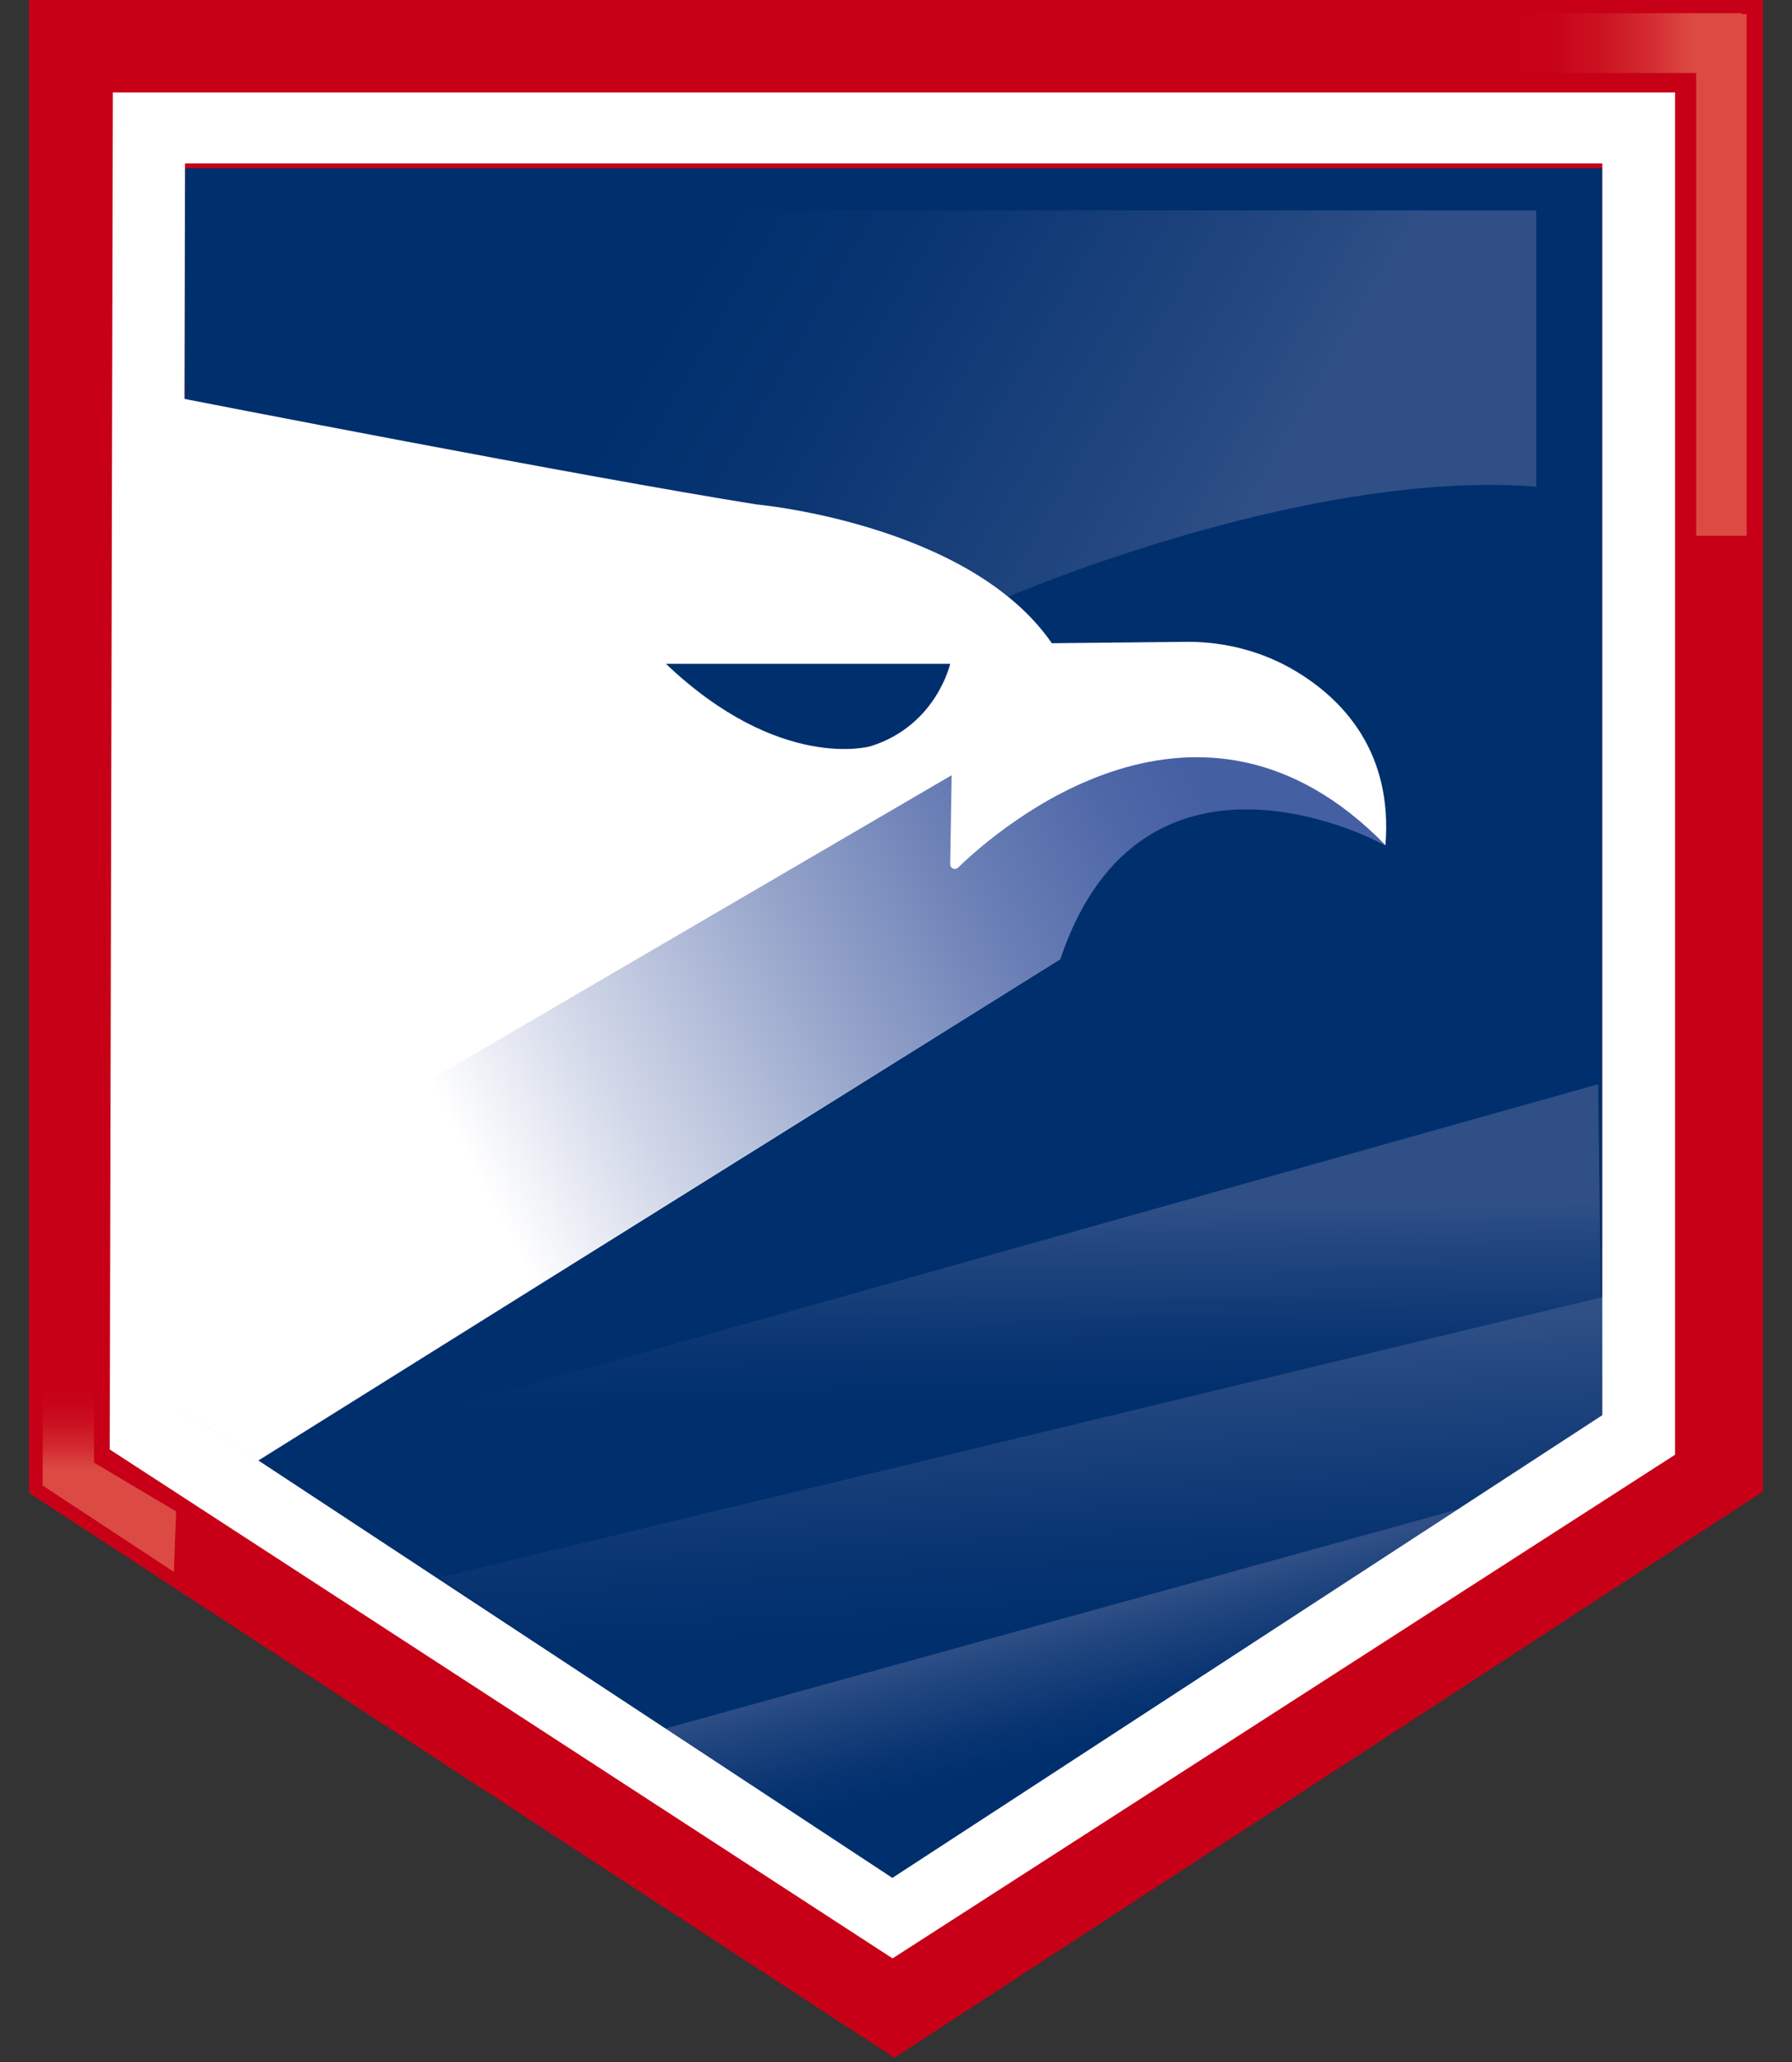 <svg width="40" height="46" viewBox="0 0 40 46" fill="none" xmlns="http://www.w3.org/2000/svg">
<rect x="0" y="0" width="40" height="46" fill="#333333" stroke="none"/>
<path d="M39.351 33.274L19.965 45.905L0.649 33.307V0H39.351V33.274Z" fill="#C70017"/>
<path d="M35.768 31.676L19.922 41.999L4.068 31.567L4.132 3.752H35.768V31.676Z" fill="#002F6D"/>
<path d="M5.772 32.587L35.674 24.187L35.763 31.569L19.912 41.879L5.772 32.587Z" fill="url(#paint0_linear_557_21837)"/>
<path d="M9.819 35.191L35.785 28.932L35.763 31.567L19.92 41.901L9.819 35.191Z" fill="url(#paint1_linear_557_21837)"/>
<path d="M22.457 13.332C22.457 13.332 29.116 10.452 34.291 10.857V4.693H4.594V10.047L22.457 13.332Z" fill="url(#paint2_linear_557_21837)"/>
<path d="M28.924 14.973C28.197 14.537 27.362 14.318 26.515 14.318L23.478 14.349C21.64 11.682 16.887 11.253 16.887 11.253C13.026 10.64 4.08 8.892 4.08 8.892L4.058 31.465L5.76 32.586L23.66 21.398C25.53 15.819 30.925 18.855 30.925 18.855C31.094 16.764 29.964 15.597 28.924 14.973ZM19.431 16.648C19.431 16.648 17.408 17.229 14.865 14.809H21.209C21.209 14.809 20.902 16.188 19.431 16.648Z" fill="white"/>
<path d="M9.012 24.434L21.242 17.294L21.21 19.281C21.21 19.371 21.319 19.419 21.385 19.355C22.313 18.459 26.778 14.597 30.928 18.856C30.928 18.856 25.534 15.884 23.664 21.4L6.897 31.852L5.119 30.227L9.012 24.433V24.434Z" fill="url(#paint3_linear_557_21837)"/>
<path d="M38.876 0.316V0.295H21.515V1.628H37.862V11.953H38.987V0.316H38.876Z" fill="url(#paint4_linear_557_21837)"/>
<path d="M3.931 33.719L3.881 35.066L0.951 33.139L1.007 17.009H2.058L2.1 32.629L3.931 33.719Z" fill="url(#paint5_linear_557_21837)"/>
<path d="M14.843 38.563L19.932 41.92L32.526 33.675L14.843 38.563Z" fill="url(#paint6_linear_557_21837)"/>
<path d="M2.519 2.062L2.449 32.335L19.923 43.689L37.389 32.453V2.063H2.521L2.519 2.062ZM35.766 31.57L19.919 41.893L4.065 31.461L4.13 3.646H35.766V31.57Z" fill="white"/>
<defs>
<linearGradient id="paint0_linear_557_21837" x1="20.781" y1="33.306" x2="20.706" y2="27.001" gradientUnits="userSpaceOnUse">
<stop offset="0.32" stop-color="#002F6D"/>
<stop offset="0.52" stop-color="#093572"/>
<stop offset="0.86" stop-color="#22467F"/>
<stop offset="1" stop-color="#2F4F86"/>
</linearGradient>
<linearGradient id="paint1_linear_557_21837" x1="23.183" y1="39.181" x2="22.692" y2="30.005" gradientUnits="userSpaceOnUse">
<stop offset="0.32" stop-color="#002F6D"/>
<stop offset="0.52" stop-color="#093572"/>
<stop offset="0.86" stop-color="#22467F"/>
<stop offset="1" stop-color="#2F4F86"/>
</linearGradient>
<linearGradient id="paint2_linear_557_21837" x1="10.452" y1="2.142" x2="27.598" y2="12.116" gradientUnits="userSpaceOnUse">
<stop offset="0.32" stop-color="#002F6D"/>
<stop offset="0.52" stop-color="#093572"/>
<stop offset="0.86" stop-color="#22467F"/>
<stop offset="1" stop-color="#2F4F86"/>
</linearGradient>
<linearGradient id="paint3_linear_557_21837" x1="4.694" y1="29.402" x2="29.717" y2="16.508" gradientUnits="userSpaceOnUse">
<stop offset="0.24" stop-color="white"/>
<stop offset="0.37" stop-color="#D1D7E8"/>
<stop offset="0.55" stop-color="#95A4CA"/>
<stop offset="0.7" stop-color="#697EB5"/>
<stop offset="0.82" stop-color="#4E67A7"/>
<stop offset="0.89" stop-color="#455FA3"/>
</linearGradient>
<linearGradient id="paint4_linear_557_21837" x1="23.151" y1="6.124" x2="37.822" y2="6.124" gradientUnits="userSpaceOnUse">
<stop offset="0.73" stop-color="#C70017"/>
<stop offset="0.79" stop-color="#C80419"/>
<stop offset="0.86" stop-color="#CC1322"/>
<stop offset="0.93" stop-color="#D32B30"/>
<stop offset="1" stop-color="#DC4B43"/>
</linearGradient>
<linearGradient id="paint5_linear_557_21837" x1="2.442" y1="25.77" x2="2.442" y2="32.802" gradientUnits="userSpaceOnUse">
<stop offset="0.73" stop-color="#C70017"/>
<stop offset="0.79" stop-color="#C80419"/>
<stop offset="0.86" stop-color="#CC1322"/>
<stop offset="0.93" stop-color="#D32B30"/>
<stop offset="1" stop-color="#DC4B43"/>
</linearGradient>
<linearGradient id="paint6_linear_557_21837" x1="24.743" y1="40.168" x2="23.686" y2="36.128" gradientUnits="userSpaceOnUse">
<stop offset="0.32" stop-color="#002F6D"/>
<stop offset="0.52" stop-color="#093572"/>
<stop offset="0.86" stop-color="#22467F"/>
<stop offset="1" stop-color="#2F4F86"/>
</linearGradient>
</defs>
</svg>
